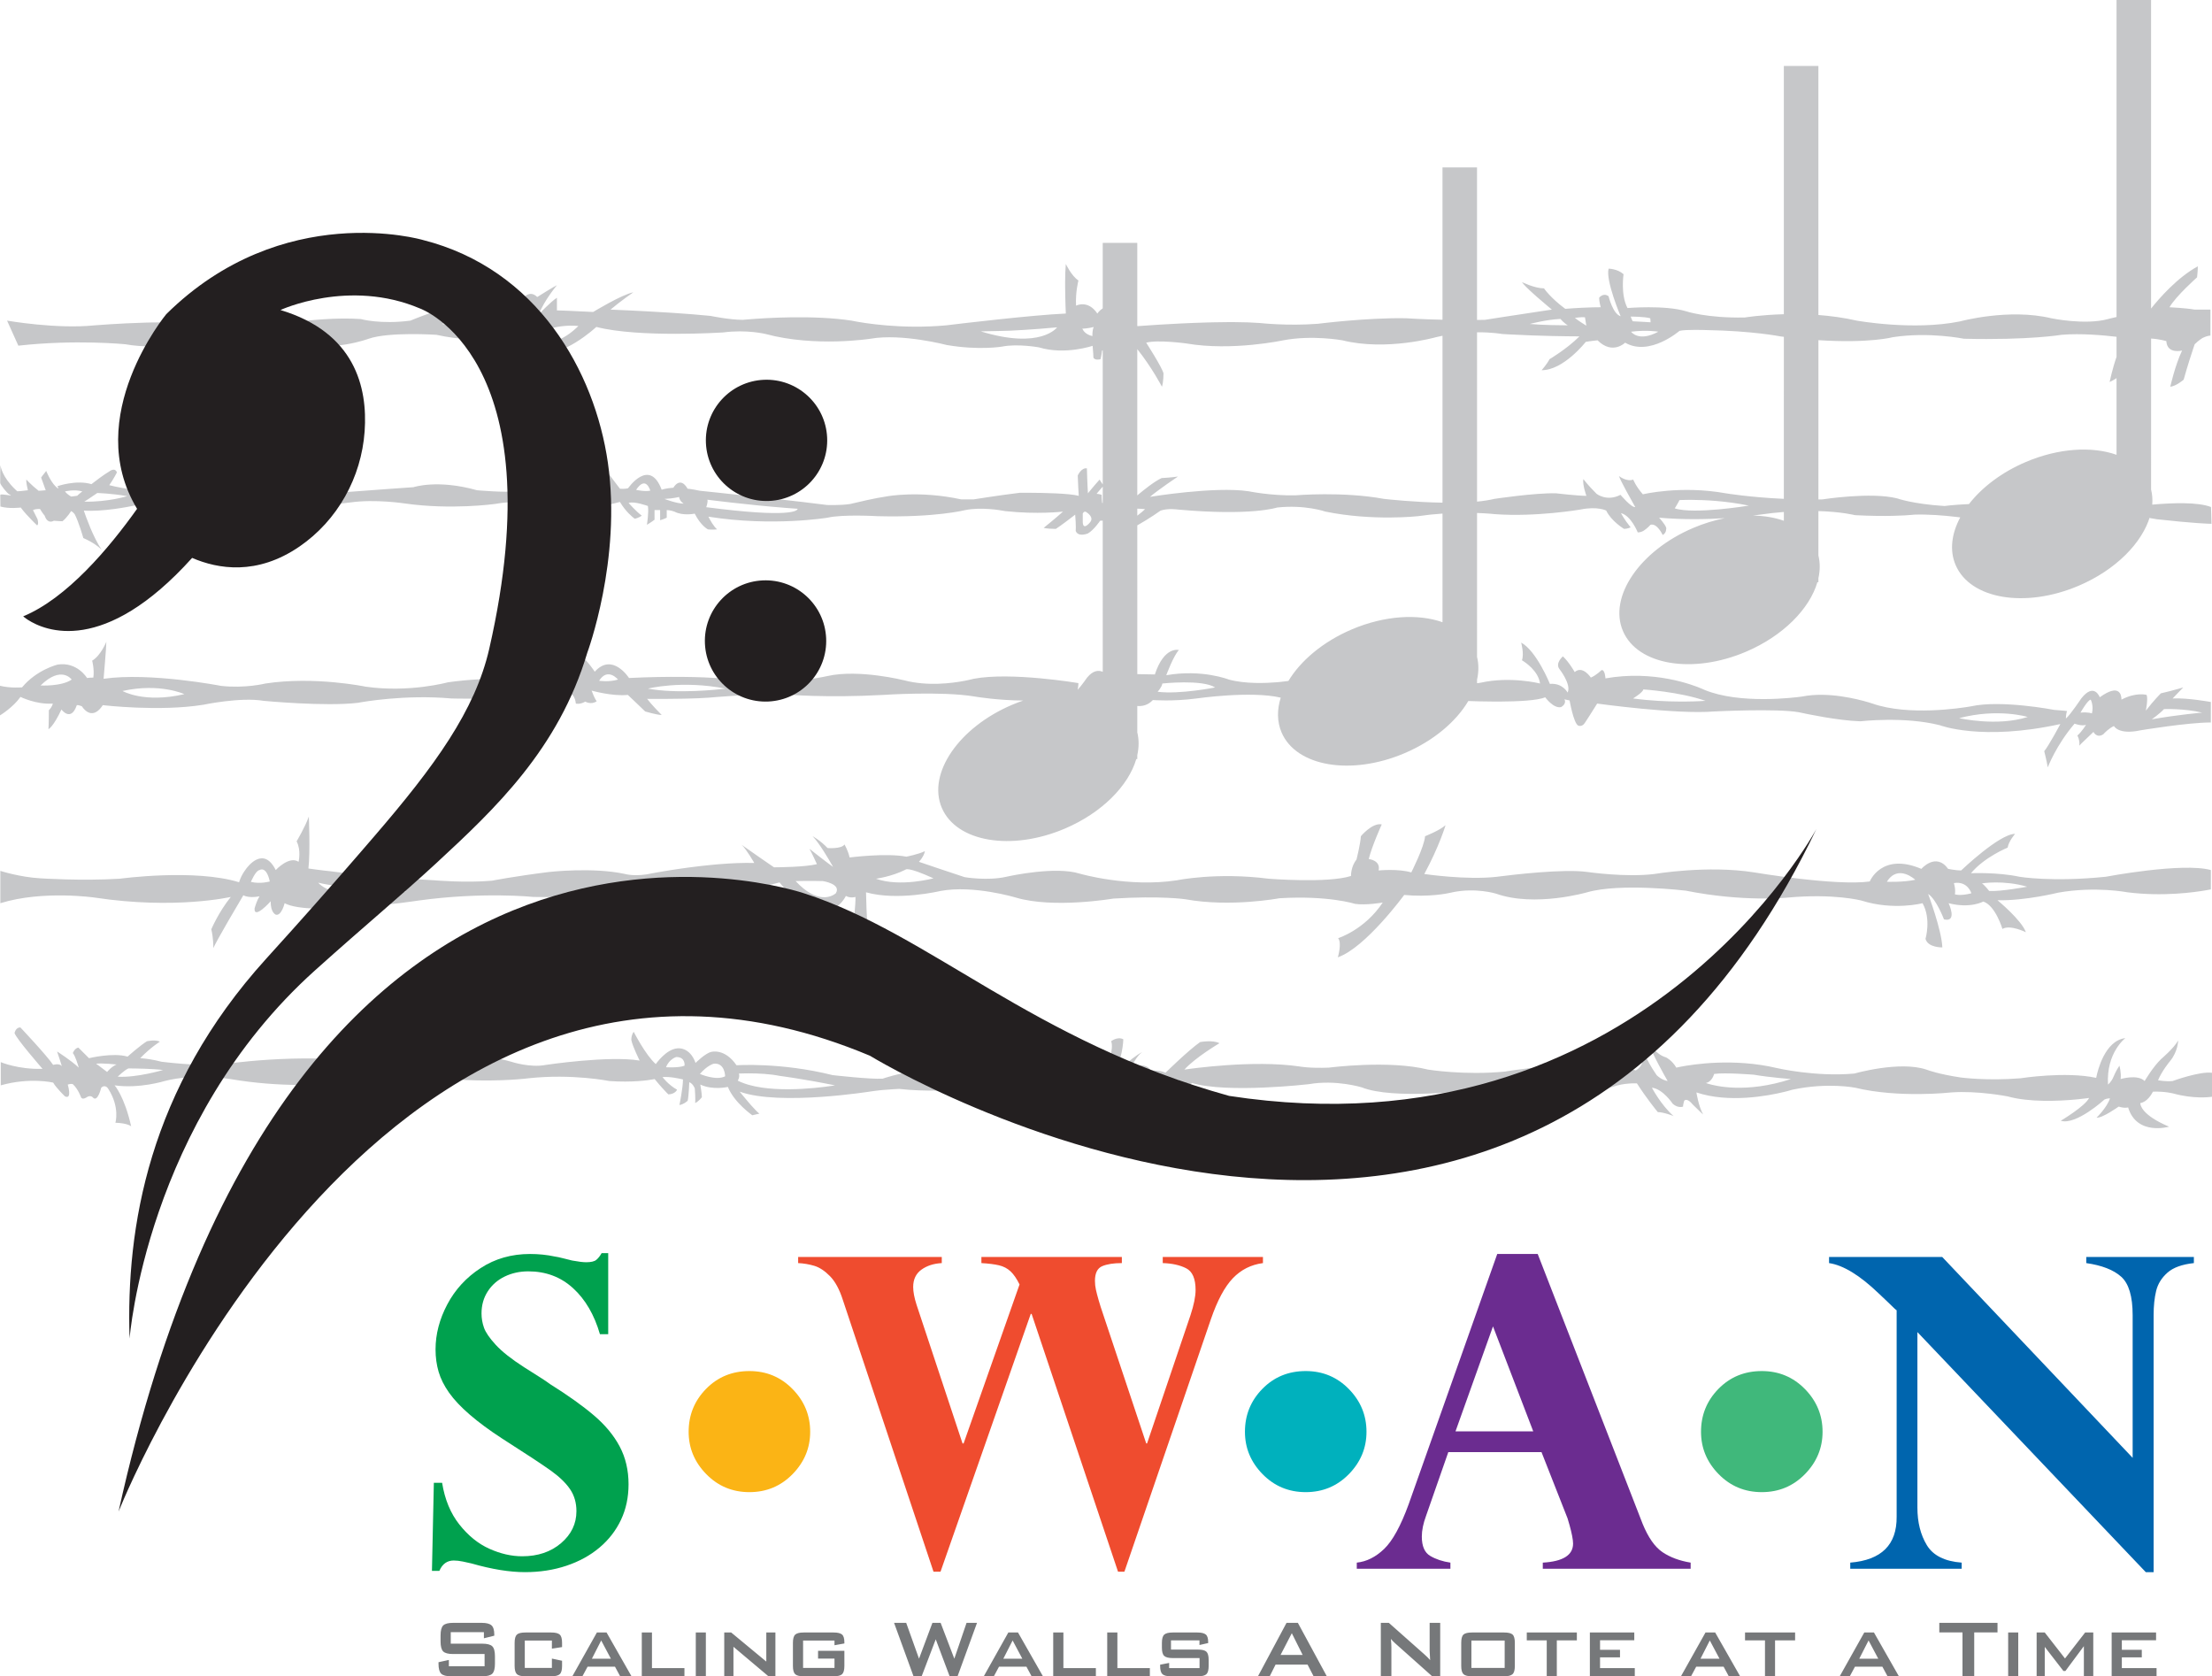 <svg xmlns="http://www.w3.org/2000/svg" width="194" height="147" viewBox="0 0 194 147">
  <g fill="none" fill-rule="evenodd">
    <path fill="#C6C7C9" d="M1.794,90.105 C1.794,90.105 4.108,92.555 4.661,93.384 C4.661,93.384 5.18,93.211 5.421,93.487 C5.421,93.487 5.11,92.486 5.007,92.21 C5.007,92.21 6.216,92.969 6.907,93.625 L6.907,93.625 L6.891,93.569 C6.828,93.354 6.596,92.585 6.388,92.348 C6.388,92.348 6.527,91.934 6.872,91.865 C6.872,91.865 6.917,91.91 6.991,91.983 L7.196,92.188 C7.222,92.215 7.25,92.242 7.278,92.271 L7.454,92.446 C7.574,92.566 7.696,92.688 7.805,92.797 C7.805,92.797 9.912,92.279 11.19,92.659 L11.19,92.659 L11.227,92.626 C11.416,92.458 12.3,91.681 12.883,91.313 C12.883,91.313 13.608,91.14 14.023,91.347 C14.023,91.347 13.194,91.865 12.296,92.797 C12.296,92.797 12.322,92.798 12.37,92.801 L12.495,92.811 C12.802,92.838 13.43,92.913 14.161,93.107 C14.161,93.107 17.408,93.521 19.412,93.349 C19.412,93.349 26.286,92.279 32.4,93.176 C32.4,93.176 34.681,93.556 36.684,93.142 C36.684,93.142 40.657,91.9 44.836,93.107 C44.836,93.107 46.494,93.66 47.877,93.384 C47.877,93.384 53.404,92.555 56.098,93.004 C56.098,93.004 55.476,91.761 55.373,91.209 C55.373,91.209 55.372,91.206 55.372,91.199 L55.371,91.127 C55.374,90.991 55.404,90.71 55.58,90.484 C55.58,90.484 56.616,92.521 57.514,93.314 C57.514,93.314 58.412,92.003 59.414,91.934 C59.414,91.934 60.485,91.761 61.003,93.211 C61.003,93.211 61.867,92.348 62.385,92.245 C62.385,92.245 63.56,91.9 64.596,93.418 C64.596,93.418 68.465,93.142 73.025,94.281 C73.025,94.281 76.341,94.66 77.412,94.592 C77.412,94.592 82.628,92.728 88.017,94.177 C88.017,94.177 94.063,93.004 97.102,93.763 C97.102,93.763 97.724,91.865 97.448,91.313 C97.448,91.313 98.001,90.864 98.519,91.14 C98.519,91.14 98.484,93.039 97.483,94.488 C97.483,94.488 99.141,92.762 100.211,92.245 L100.193,92.253 L100.181,92.262 C100.069,92.332 99.659,92.641 99.189,93.647 L99.106,93.832 C99.106,93.832 99.831,93.867 99.831,94.695 L99.831,94.693 L99.834,94.682 C99.858,94.578 100.012,93.889 100.036,93.507 L100.039,93.418 C100.039,93.418 100.73,93.418 100.937,93.901 C100.937,93.901 101.662,93.798 102.215,94.074 C102.215,94.074 104.219,92.107 105.255,91.382 C105.255,91.382 106.395,91.175 106.948,91.485 C106.948,91.485 104.84,92.728 103.873,93.798 L103.873,93.798 L103.901,93.794 C104.34,93.728 109.914,92.925 113.96,93.521 C113.96,93.521 114.824,93.694 116.551,93.625 C116.551,93.625 121.802,92.935 125.256,93.798 C125.256,93.798 128.434,94.315 131.992,93.97 C131.992,93.97 137.934,92.935 141.112,93.763 C141.112,93.763 141.25,93.867 142.079,93.867 C142.079,93.867 141.596,92.624 141.734,92.245 C141.734,92.245 142.874,93.798 143.461,93.867 C143.461,93.867 143.91,93.66 144.048,93.107 C144.048,93.107 144.117,92.728 144.428,92.831 C144.428,92.831 144.739,93.487 145.291,94.281 L145.291,94.281 L145.322,94.312 C145.424,94.41 145.77,94.712 146.259,94.799 L146.259,94.799 L146.236,94.758 C146.053,94.441 144.858,92.348 144.635,91.52 C144.635,91.52 145.257,92.486 146.121,92.728 C146.121,92.728 146.639,92.969 147.019,93.625 C147.019,93.625 147.088,93.608 147.218,93.581 L147.369,93.55 C148.474,93.333 152.044,92.772 155.828,93.66 C155.828,93.66 159.213,94.453 162.634,94.143 C162.634,94.143 166.606,93.004 168.956,93.798 L168.956,93.798 L168.975,93.805 C169.119,93.86 170.061,94.203 171.961,94.488 C171.961,94.488 174.241,94.799 177.211,94.557 C177.211,94.557 181.149,93.936 183.844,94.522 C183.844,94.522 183.845,94.519 183.846,94.512 L183.861,94.431 C183.969,93.904 184.597,91.254 186.4,91.036 C186.4,91.036 184.708,92.314 184.88,95.109 C184.88,95.109 185.191,94.867 185.364,94.419 C185.364,94.419 185.606,93.832 185.882,93.453 C185.882,93.453 186.055,94.074 185.986,94.626 C185.986,94.626 187.471,94.177 188.093,94.799 C188.093,94.799 188.818,93.556 189.544,92.866 C189.544,92.866 190.684,91.9 191.029,91.244 C191.029,91.244 191.029,92.21 190.304,93.073 C190.304,93.073 189.613,93.901 189.268,94.73 C189.268,94.73 189.958,94.867 190.546,94.799 C190.546,94.799 192.895,93.936 194,94.074 L194,94.074 L194,96.179 L194,96.179 L193.973,96.183 C193.765,96.213 192.397,96.379 190.649,95.903 C190.649,95.903 189.924,95.696 188.818,95.731 L188.818,95.731 L188.797,95.774 C188.703,95.956 188.312,96.641 187.713,96.731 C187.713,96.731 187.713,96.732 187.713,96.734 L187.713,96.755 C187.717,96.908 187.848,97.798 190.235,98.802 C190.235,98.802 187.402,99.63 186.642,97.111 C186.642,97.111 186.366,97.215 185.813,97.042 C185.813,97.042 184.362,98.077 183.879,98.009 C183.879,98.009 184.777,97.145 185.053,96.317 C185.053,96.317 184.777,96.317 184.569,96.421 C184.569,96.421 182.082,98.699 180.735,98.284 C180.735,98.284 182.877,97.007 183.222,96.283 C183.222,96.283 182.896,96.332 182.363,96.388 L182.053,96.418 C180.572,96.556 177.984,96.68 176.071,96.145 C176.071,96.145 173.412,95.627 171.132,95.799 C171.132,95.799 166.537,96.317 162.703,95.385 C162.703,95.385 160.285,94.902 157.21,95.558 C157.21,95.558 157.037,95.612 156.73,95.692 L156.506,95.748 C155.052,96.103 151.613,96.751 148.782,95.799 C148.782,95.799 148.954,96.973 149.369,97.732 C149.369,97.732 149.162,97.56 148.436,96.835 C148.436,96.835 147.987,96.248 147.711,96.524 C147.711,96.524 147.607,96.87 147.607,97.042 C147.607,97.042 147.193,97.215 146.709,96.8 C146.709,96.8 145.845,95.489 144.878,95.385 C144.878,95.385 145.673,96.904 146.778,97.87 C146.778,97.87 145.915,97.525 145.396,97.525 L145.396,97.525 L145.377,97.501 C145.24,97.336 144.417,96.329 143.565,95.006 C143.565,95.006 142.46,94.937 141.424,95.316 C141.424,95.316 139.662,95.903 135.517,95.765 C135.517,95.765 132.339,95.282 128.815,95.627 C128.815,95.627 122.182,96.455 119.419,95.351 C119.419,95.351 117.173,94.66 114.79,95.075 C114.79,95.075 107.639,95.903 104.53,94.971 C104.53,94.971 103.598,96.214 102.561,96.835 C102.561,96.835 101.076,97.836 100.143,96.076 C100.143,96.076 99.694,96.076 99.59,95.869 C99.59,95.869 98.174,98.146 97.069,97.629 C97.069,97.629 96.309,97.249 97,95.42 C97,95.42 96.564,95.906 96.027,96.45 L95.773,96.704 C95.386,97.086 94.974,97.465 94.65,97.698 C94.65,97.698 93.925,97.56 93.51,97.352 C93.51,97.352 94.754,96.352 96.032,95.316 C96.032,95.316 92.267,95.938 88.502,95.04 C88.502,95.04 83.39,96.006 78.864,95.489 C78.864,95.489 78.153,95.521 77.427,95.586 L77.093,95.618 C76.873,95.641 76.662,95.667 76.481,95.696 C76.481,95.696 68.397,97.007 64.874,95.731 C64.874,95.731 65.239,96.19 65.655,96.672 L65.884,96.935 C66.154,97.238 66.42,97.518 66.601,97.663 C66.601,97.663 66.394,97.698 65.979,97.801 C65.979,97.801 64.39,96.697 63.837,95.316 C63.837,95.316 62.525,95.627 61.419,95.109 C61.419,95.109 61.557,95.903 61.557,96.214 C61.557,96.214 61.316,96.559 60.97,96.731 C60.97,96.731 60.976,96.671 60.978,96.54 L60.979,96.386 C60.978,96.179 60.968,95.873 60.936,95.454 C60.936,95.454 60.798,95.04 60.452,94.902 C60.452,94.902 60.417,96.006 60.314,96.524 C60.314,96.524 60.003,96.835 59.588,96.904 C59.588,96.904 59.899,95.42 59.899,94.66 L59.899,94.66 L59.852,94.649 C59.637,94.597 58.738,94.393 58.103,94.453 C58.103,94.453 58.621,95.144 59.381,95.558 C59.381,95.558 59.243,95.938 58.621,95.972 C58.621,95.972 58.598,95.951 58.553,95.906 L58.468,95.821 C58.281,95.631 57.926,95.251 57.412,94.626 C57.412,94.626 57.395,94.63 57.36,94.637 L57.27,94.654 C56.84,94.733 55.454,94.94 53.44,94.799 C53.44,94.799 50.193,94.143 46.358,94.557 C46.358,94.557 46.265,94.569 46.089,94.587 L45.919,94.605 C44.811,94.711 41.736,94.927 38.136,94.488 L38.136,94.488 L38.105,94.485 C37.763,94.448 34.691,94.144 31.987,94.73 C31.987,94.73 31.537,94.814 30.74,94.907 L30.425,94.942 C28.383,95.159 24.554,95.369 20.208,94.626 C20.208,94.626 17.099,94.108 14.439,94.799 C14.439,94.799 12.228,95.489 10.052,95.178 C10.052,95.178 10.915,96.145 11.502,98.768 C11.502,98.768 11.192,98.491 10.121,98.457 C10.121,98.457 10.535,97.111 9.499,95.489 C9.499,95.489 9.257,95.04 8.877,95.385 C8.877,95.385 8.566,96.697 8.152,96.248 C8.152,96.248 7.945,95.972 7.564,96.248 C7.564,96.248 7.254,96.455 7.115,96.248 C7.115,96.248 6.874,95.524 6.39,95.075 C6.39,95.075 6.252,95.006 5.941,95.109 C5.941,95.109 6.356,96.455 5.699,96.145 C5.699,96.145 4.939,95.42 4.663,94.937 C4.663,94.937 2.625,94.453 0.068,95.178 L0.068,95.178 L0.068,93.142 C0.068,93.142 1.587,93.798 3.729,93.729 C3.729,93.729 1.38,91.036 1.276,90.588 C1.276,90.588 1.38,90.07 1.794,90.105 Z M97.69,95.282 C97.206,96.49 97.621,96.8 97.621,96.8 C98.278,96.835 99.037,95.627 99.037,95.627 C98.416,95.661 98.105,95.385 98.105,95.385 C97.897,95.247 97.69,95.282 97.69,95.282 Z M103.356,94.66 C102.872,94.833 101.974,94.799 101.974,94.799 C101.525,95.524 100.834,95.731 100.834,95.731 C101.352,96.766 102.63,95.799 102.63,95.799 C103.183,95.351 103.356,94.66 103.356,94.66 Z M65.718,94.126 L65.44,94.127 C65.052,94.13 64.804,94.143 64.804,94.143 C64.907,94.488 64.7,94.764 64.7,94.764 C67.081,95.968 71.59,95.423 72.88,95.233 L73.113,95.198 C73.191,95.185 73.233,95.178 73.233,95.178 C70.331,94.592 68.396,94.35 68.396,94.35 C67.519,94.171 66.458,94.129 65.718,94.126 Z M150.336,94.177 C150.336,94.177 150.163,94.867 149.61,94.971 C149.61,94.971 149.634,94.98 149.681,94.996 L149.769,95.025 C150.432,95.233 153.134,95.908 157.072,94.626 C157.072,94.626 155.241,94.488 153.825,94.246 C153.825,94.246 151.337,94.039 150.336,94.177 Z M62.593,93.28 C62.593,93.28 62.04,93.418 61.384,94.177 C61.384,94.177 62.8,94.799 63.595,94.385 C63.595,94.385 63.595,93.176 62.593,93.28 Z M11.421,93.695 L11.26,93.694 L11.26,93.694 C10.879,93.867 10.327,94.419 10.327,94.419 C11.985,94.522 14.299,93.832 14.299,93.832 C13.386,93.718 11.907,93.698 11.421,93.695 Z M8.427,93.28 C8.427,93.28 8.91,93.625 9.394,94.005 C9.394,94.005 9.739,93.556 10.223,93.349 C10.223,93.349 8.945,93.211 8.427,93.28 Z M59.311,92.693 C59.311,92.693 58.689,92.866 58.413,93.591 C58.413,93.591 59.553,93.66 60.036,93.453 C60.036,93.453 60.14,92.693 59.311,92.693 Z M27.085,71.605 C27.085,71.605 27.223,74.642 27.05,76.161 C27.05,76.161 28.225,76.334 28.985,76.403 C28.985,76.403 32.715,76.92 38.104,77.196 C38.104,77.196 40.834,77.438 43.148,77.231 C43.148,77.231 45.083,76.851 48.122,76.471 C48.122,76.471 51.991,76.023 54.824,76.644 C54.824,76.644 55.756,76.92 57.242,76.575 C57.242,76.575 59.766,76.091 62.547,75.831 L63.071,75.785 C64.122,75.699 65.19,75.651 66.154,75.678 C66.154,75.678 65.464,74.47 65.049,74.09 C65.049,74.09 65.813,74.627 66.617,75.186 L66.919,75.395 C67.27,75.639 67.611,75.874 67.882,76.057 L67.882,76.057 L67.927,76.057 C68.282,76.056 70.627,76.036 71.647,75.781 C71.647,75.781 71.163,74.711 70.991,74.435 C70.991,74.435 72.614,75.712 73.063,76.023 L73.062,76.021 L73.058,76.013 C73.054,76.006 73.048,75.996 73.041,75.983 L72.978,75.871 C72.706,75.392 71.843,73.906 71.267,73.331 C71.267,73.331 71.923,73.676 72.579,74.366 C72.579,74.366 73.789,74.47 74.065,74.056 C74.065,74.056 74.376,74.573 74.514,75.195 C74.514,75.195 77.727,74.78 79.488,75.125 C79.488,75.125 80.559,74.918 81.112,74.642 L81.112,74.642 L81.103,74.696 C81.077,74.825 80.974,75.168 80.594,75.574 C80.594,75.574 80.606,75.578 80.628,75.586 L80.727,75.62 C81.243,75.796 83.15,76.447 84.601,76.92 C84.601,76.92 86.605,77.265 88.263,76.886 L88.263,76.886 L88.299,76.878 C88.712,76.786 92.594,75.957 94.686,76.61 C94.686,76.61 98.937,77.852 103.22,77.196 C103.22,77.196 106.675,76.471 111.269,77.058 C111.269,77.058 116.451,77.472 118.489,76.817 C118.489,76.817 118.455,76.023 118.973,75.367 C118.973,75.367 119.318,73.986 119.353,73.331 C119.353,73.331 120.355,72.123 121.184,72.295 C121.184,72.295 120.32,74.194 120.044,75.332 C120.044,75.332 121.115,75.436 120.907,76.334 C120.907,76.334 122.635,76.161 123.775,76.506 C123.775,76.506 124.915,74.263 124.983,73.331 C124.983,73.331 126.227,72.848 126.78,72.365 C126.78,72.365 126.227,74.228 124.915,76.644 C124.915,76.644 128.611,77.196 131.305,76.886 C131.305,76.886 131.332,76.882 131.384,76.875 L131.518,76.858 C132.563,76.724 137.174,76.167 139.25,76.471 C139.25,76.471 142.601,76.955 145.088,76.644 C145.088,76.644 149.752,75.85 153.863,76.506 C153.863,76.506 161.013,77.714 163.984,77.3 C163.984,77.3 165.021,74.711 168.51,76.195 C168.51,76.195 169.788,74.711 170.859,76.195 C170.859,76.195 171.55,76.334 171.999,76.334 C171.999,76.334 175.35,73.124 176.731,73.124 C176.731,73.124 176.179,73.745 176.075,74.331 C176.075,74.331 174.037,75.16 172.863,76.575 C172.863,76.575 175.177,76.471 177.111,76.886 C177.111,76.886 179.944,77.369 184.677,76.886 C184.677,76.886 191.413,75.609 193.9,76.299 L193.9,76.299 L193.9,77.99 C193.9,77.99 193.824,78.007 193.681,78.034 L193.516,78.064 C192.521,78.241 189.721,78.644 186.594,78.25 C186.594,78.25 183.785,77.701 180.513,78.279 C180.513,78.279 177.618,79.002 175.185,78.945 C175.185,78.945 177.299,80.681 177.676,81.751 C177.676,81.751 176.286,81.057 175.62,81.462 C175.62,81.462 175.011,79.407 173.94,79.06 C173.94,79.06 172.811,79.697 170.9,79.205 C170.9,79.205 171.711,80.912 170.494,80.623 C170.494,80.623 169.828,78.858 169.104,78.395 C169.104,78.395 170.292,81.548 170.35,83.082 C170.35,83.082 169.075,83.111 168.873,82.33 C168.873,82.33 169.394,80.594 168.613,79.205 C168.613,79.205 166.094,79.871 163.256,78.974 C163.256,78.974 160.882,78.337 156.77,78.713 C156.77,78.713 152.918,79.118 147.851,78.106 C147.851,78.106 142.088,77.412 139.193,78.25 C139.193,78.25 134.618,79.581 131.201,78.366 C131.201,78.366 129.435,77.817 127.379,78.25 C127.379,78.25 127.37,78.253 127.353,78.257 L127.277,78.275 C126.874,78.368 125.311,78.68 123.152,78.482 C123.152,78.482 119.764,83.111 117.332,83.95 C117.332,83.95 117.708,82.706 117.36,82.272 C117.36,82.272 119.677,81.548 121.27,79.147 C121.27,79.147 119.793,79.407 118.837,79.263 C118.837,79.263 116.521,78.511 112.206,78.771 C112.206,78.771 107.92,79.581 103.953,78.858 C103.953,78.858 101.84,78.54 97.641,78.8 C97.641,78.8 92.4,79.697 89.099,78.713 C89.099,78.713 85.364,77.585 82.468,78.135 C82.468,78.135 78.733,79.031 75.953,78.25 C75.953,78.25 76.011,80.941 76.127,81.722 C76.127,81.722 75.924,82.098 75.895,82.735 C75.895,82.735 75.664,81.433 74.824,81.317 C74.824,81.317 75.056,79.263 75.027,78.655 C75.027,78.655 74.621,78.8 74.187,78.569 C74.187,78.569 73.665,79.639 72.826,79.697 C72.826,79.697 70.394,79.957 68.367,77.383 L68.367,77.383 L68.303,77.4 C67.815,77.534 64.605,78.368 61.591,78.048 C61.591,78.048 57.016,77.556 54.208,78.135 L54.208,78.135 L54.196,78.138 C54.192,78.14 54.187,78.141 54.181,78.143 L54.132,78.156 C53.721,78.267 51.605,78.758 46.766,78.655 C46.766,78.655 42.335,78.193 36.689,78.974 C36.689,78.974 27.22,80.42 24.962,79.205 C24.962,79.205 24.701,80.304 24.209,80.218 C24.209,80.218 23.716,80.073 23.745,79.031 C23.745,79.031 22.269,80.68 22.327,79.668 L22.327,79.668 L22.339,79.624 C22.382,79.469 22.541,78.94 22.761,78.597 C22.761,78.597 21.892,78.8 21.342,78.51 C21.342,78.51 20.729,79.539 20.085,80.651 L19.858,81.046 C19.366,81.901 18.895,82.74 18.707,83.14 L18.707,83.14 L18.708,83.105 C18.711,82.949 18.711,82.275 18.533,81.49 C18.533,81.49 19.171,79.986 20.242,78.655 C20.242,78.655 15.377,79.784 8.312,78.713 C8.312,78.713 3.766,78.048 0.03,79.205 L0.03,79.205 L0.03,76.37 C0.03,76.37 1.71,76.92 3.56,77.024 C3.56,77.024 7.153,77.265 10.503,77.058 C10.503,77.058 17.067,76.161 20.97,77.369 C20.97,77.369 21.109,76.817 21.558,76.23 L21.558,76.23 L21.569,76.213 C21.709,76.015 23.102,74.138 24.183,76.299 C24.183,76.299 25.357,75.022 26.186,75.574 C26.186,75.574 26.429,74.573 26.014,73.779 C26.014,73.779 26.774,72.503 27.085,71.605 Z M71.266,77.251 L70.768,77.251 C70.196,77.254 69.779,77.265 69.779,77.265 C71.72,79.359 73.002,78.569 73.256,78.374 L73.291,78.346 C73.299,78.339 73.303,78.335 73.303,78.335 C73.821,77.507 72.163,77.265 72.163,77.265 C71.863,77.256 71.556,77.252 71.266,77.251 Z M27.911,77.403 C27.911,77.403 29.259,79.336 35.649,78.163 C35.649,78.163 29.846,77.921 27.911,77.403 Z M171.363,77.44 C171.363,77.44 171.537,77.99 171.45,78.424 C171.45,78.424 171.884,78.597 172.898,78.337 C172.898,78.337 172.579,77.238 171.363,77.44 Z M173.824,77.469 C174.056,77.614 174.461,78.135 174.461,78.135 C175.475,78.193 177.791,77.759 177.791,77.759 C175.678,77.151 173.824,77.469 173.824,77.469 Z M22.764,76.299 C22.419,76.334 22.004,77.335 22.004,77.335 C22.833,77.542 23.662,77.3 23.662,77.3 C23.351,75.885 22.764,76.299 22.764,76.299 Z M79.417,76.264 C78.174,76.886 76.826,77.058 76.826,77.058 C78.933,77.817 81.87,77.024 81.87,77.024 C79.521,75.954 79.417,76.264 79.417,76.264 Z M165.485,77.325 C165.485,77.325 166.904,77.383 167.976,77.151 C167.976,77.151 166.47,75.733 165.485,77.325 Z M171.585,45.331 C170.496,45.202 169.115,45.088 167.86,45.131 C167.86,45.131 167.831,45.135 167.772,45.141 L167.661,45.152 C167.11,45.202 165.42,45.319 162.686,45.176 C162.686,45.176 161.551,44.88 159.481,44.817 L159.48,48.712 C159.637,49.35 159.632,50.022 159.481,50.704 L159.479,51.055 L159.391,51.054 C158.711,53.387 156.383,55.77 153.122,57.156 C148.442,59.147 143.612,58.33 142.336,55.332 C141.057,52.334 143.817,48.289 148.497,46.299 C149.425,45.904 150.359,45.619 151.271,45.441 C149.683,45.541 147.635,45.584 145.51,45.399 C145.51,45.399 146.046,45.978 146.135,46.29 C146.135,46.29 146.18,46.736 145.823,46.914 C145.823,46.914 145.332,45.844 144.752,46.022 C144.752,46.022 144.485,46.335 144.127,46.557 C144.127,46.557 143.904,46.691 143.637,46.691 C143.637,46.691 143.057,45.221 142.165,44.997 C142.165,44.997 142.433,45.532 143.012,46.246 C143.012,46.246 142.745,46.379 142.433,46.379 C142.433,46.379 141.317,45.711 140.871,44.774 C140.871,44.774 140.113,44.374 138.596,44.685 C138.596,44.685 134.715,45.354 131.102,45.087 C131.102,45.087 130.512,45.018 129.542,44.986 L129.541,57.604 C129.699,58.244 129.694,58.92 129.542,59.604 L129.542,59.916 C129.741,59.888 129.852,59.87 129.852,59.87 C132.477,59.283 135.068,59.939 135.068,59.939 C134.913,58.821 133.75,58.066 133.519,57.926 L133.479,57.903 C133.687,57.351 133.41,56.35 133.41,56.35 C134.757,57.074 135.932,59.974 135.932,59.974 C137.037,59.87 137.487,60.733 137.487,60.733 C137.832,60.008 136.761,58.662 136.761,58.662 C136.381,58.144 137.072,57.558 137.072,57.558 C137.625,58.075 138.108,58.938 138.108,58.938 C138.799,58.317 139.524,59.421 139.524,59.421 C140.008,59.214 140.457,58.765 140.457,58.765 C140.768,58.697 140.803,59.49 140.803,59.49 C145.052,58.738 148.486,60.06 149.293,60.41 L149.392,60.454 C149.446,60.478 149.473,60.491 149.473,60.491 C152.578,61.784 157.409,61.171 158.013,61.087 L158.075,61.078 C160.301,60.633 162.931,61.308 163.87,61.588 L164.039,61.639 C164.159,61.677 164.224,61.699 164.224,61.699 C167.378,62.802 171.972,62.092 172.747,61.961 L172.831,61.946 C172.85,61.943 172.86,61.941 172.86,61.941 C175.52,61.354 180.149,62.251 180.149,62.251 C180.736,62.286 181.289,62.355 181.289,62.355 C181.185,62.596 181.186,63.011 181.186,63.011 C181.566,62.7 182.533,61.251 182.533,61.251 C183.673,59.801 184.156,61.147 184.156,61.147 C185.925,59.868 186.052,61.008 186.057,61.293 L186.057,61.338 C186.057,61.349 186.057,61.354 186.057,61.354 C187.369,60.664 188.267,60.94 188.267,60.94 C188.405,61.285 188.198,62.321 188.198,62.321 C188.889,61.423 189.511,60.802 189.511,60.802 C190.025,60.69 190.698,60.506 191.11,60.39 L191.305,60.335 C191.415,60.303 191.48,60.284 191.48,60.284 C191.401,60.363 191.291,60.476 191.174,60.597 L190.997,60.781 C190.762,61.025 190.547,61.251 190.547,61.251 C191.86,61.182 193.898,61.561 193.898,61.561 L193.898,61.561 L193.898,63.356 C191.86,63.356 187.715,64.046 187.715,64.046 C185.78,64.461 185.4,63.667 185.4,63.667 C184.962,63.871 184.597,64.248 184.496,64.36 L184.467,64.391 C183.88,64.771 183.604,64.184 183.604,64.184 C183.059,64.696 182.751,64.995 182.577,65.167 L182.496,65.249 C182.403,65.343 182.372,65.378 182.363,65.389 L182.36,65.391 L182.371,65.266 C182.389,64.855 182.223,64.554 182.192,64.503 C182.602,64.15 182.948,63.563 182.948,63.563 C182.568,63.701 181.946,63.46 181.946,63.46 C180.322,65.358 179.597,67.291 179.597,67.291 C179.493,66.669 179.286,65.875 179.286,65.875 C179.666,65.427 180.702,63.494 180.702,63.494 C173.793,65.013 170.131,63.598 170.131,63.598 C167.022,62.804 163.153,63.253 163.153,63.253 C161.181,63.19 158.358,62.589 157.846,62.477 L157.764,62.459 C155.83,62.114 150.337,62.39 150.337,62.39 C147.055,62.666 140.077,61.699 140.077,61.699 C139.521,62.593 139.202,63.082 139.061,63.294 L139.011,63.368 C138.984,63.407 138.972,63.425 138.972,63.425 C138.771,63.713 138.521,63.665 138.444,63.641 L138.419,63.632 C138.005,63.425 137.66,61.424 137.66,61.424 C137.417,61.389 137.21,61.32 137.21,61.32 C137.417,61.769 136.899,62.01 136.899,62.01 C136.243,62.148 135.518,61.147 135.518,61.147 C134.845,61.433 133.13,61.514 131.549,61.522 L131.055,61.522 C130.107,61.519 129.256,61.493 128.776,61.475 C127.71,63.276 125.732,64.968 123.183,66.051 C118.504,68.043 113.674,67.226 112.397,64.227 C111.995,63.283 111.993,62.234 112.325,61.179 C109.7,60.562 104.946,61.251 104.946,61.251 C102.838,61.527 101.111,61.389 101.111,61.389 C100.682,61.846 100.183,61.948 99.744,61.911 L99.744,64.222 C99.901,64.859 99.895,65.532 99.745,66.214 L99.743,66.565 L99.655,66.564 C98.974,68.897 96.646,71.28 93.385,72.666 C88.706,74.658 83.876,73.84 82.599,70.841 C81.321,67.844 84.08,63.799 88.76,61.809 C89.086,61.67 89.412,61.545 89.738,61.434 C87.531,61.415 85.731,61.123 85.49,61.083 L85.463,61.078 C82.561,60.595 77.449,60.94 77.449,60.94 C72.439,61.216 68.951,60.906 68.951,60.906 C66.739,60.768 62.145,61.182 62.145,61.182 C61.611,61.221 60.951,61.246 60.278,61.262 L59.829,61.271 C58.932,61.288 58.057,61.29 57.471,61.289 L57.204,61.288 C57.044,61.287 56.92,61.287 56.844,61.286 L56.756,61.285 C57.122,61.773 57.838,62.502 58.001,62.667 L58.035,62.7 C57.62,62.7 56.584,62.39 56.584,62.39 C56.238,62.045 55.064,60.94 55.064,60.94 C53.682,61.078 51.886,60.56 51.886,60.56 C52.162,61.32 52.335,61.492 52.335,61.492 C51.851,61.838 51.333,61.527 51.333,61.527 C50.85,61.803 50.504,61.699 50.504,61.699 C50.435,61.044 50.124,60.871 50.124,60.871 C49.468,60.94 49.088,60.664 49.088,60.664 C49.019,62.217 48.811,63.011 48.811,63.011 C48.362,62.873 48.086,62.631 48.086,62.631 C48.259,62.045 48.017,60.975 48.017,60.975 C47.188,61.088 46.184,61.159 45.162,61.204 L44.651,61.224 C43.713,61.258 42.782,61.27 41.979,61.272 L41.354,61.272 C40.301,61.269 39.588,61.251 39.588,61.251 C35.499,60.888 31.757,61.564 31.425,61.626 L31.401,61.631 C28.534,61.976 23.111,61.458 23.111,61.458 C21.107,61.113 17.825,61.803 17.825,61.803 C13.991,62.424 9.017,61.838 9.017,61.838 C8.149,63.154 7.41,62.266 7.229,62.006 L7.197,61.959 C7.19,61.948 7.186,61.941 7.186,61.941 C6.875,61.803 6.737,61.838 6.737,61.838 C6.218,63.356 5.389,62.217 5.389,62.217 C4.664,63.77 4.249,63.943 4.249,63.943 C4.28,63.524 4.284,62.587 4.284,62.344 L4.284,62.286 C4.595,61.976 4.63,61.699 4.63,61.699 C3.179,61.803 1.797,61.113 1.797,61.113 C1.14,62.045 0,62.735 0,62.735 L0,62.735 L0,60.138 C0.922,60.368 1.935,60.276 1.935,60.276 C3.212,58.731 5.043,58.282 5.043,58.282 C6.769,58.004 7.634,59.456 7.634,59.456 C7.789,59.43 8.023,59.423 8.129,59.422 L8.187,59.421 C8.29,58.696 8.083,57.937 8.083,57.937 C8.843,57.489 9.327,56.28 9.327,56.28 C9.327,56.764 9.085,59.525 9.085,59.525 C13.161,58.938 19.379,60.146 19.379,60.146 C21.486,60.388 23.283,59.939 23.283,59.939 C27.6,59.283 32.057,60.215 32.057,60.215 C35.891,60.767 39.277,59.835 39.277,59.835 C41.088,59.575 43.03,59.498 44.627,59.493 L45.096,59.494 C46.849,59.504 48.085,59.594 48.085,59.594 C48.085,57.903 46.945,56.557 46.945,56.557 C47.775,55.866 47.843,55.349 47.843,55.349 C48.465,56.626 48.742,58.904 48.742,58.904 C49.571,56.591 50.849,57.419 50.849,57.419 C51.54,57.937 52.162,58.904 52.162,58.904 C53.716,57.178 55.167,59.456 55.167,59.456 C62.214,59.111 66.118,59.766 66.118,59.766 C69.641,59.974 72.577,59.283 72.577,59.283 C75.341,58.662 79.314,59.663 79.314,59.663 C81.329,60.19 83.477,59.919 84.602,59.703 L84.852,59.653 C85.195,59.581 85.393,59.525 85.393,59.525 C88.675,58.904 94.582,59.904 94.582,59.904 C94.582,60.146 94.513,60.491 94.513,60.491 C94.893,60.077 95.342,59.421 95.342,59.421 C95.872,58.776 96.355,58.757 96.714,58.913 L96.713,45.654 C96.627,45.661 96.547,45.666 96.483,45.666 C96.483,45.666 95.948,46.468 95.413,46.78 C95.413,46.78 94.565,47.137 94.342,46.557 C94.342,46.557 94.387,46.156 94.297,45.131 C94.297,45.131 94.031,45.338 93.697,45.59 L93.438,45.785 C93.128,46.016 92.805,46.251 92.603,46.379 L92.603,46.379 L92.545,46.379 C92.362,46.377 91.792,46.364 91.532,46.29 C91.532,46.29 92.647,45.399 93.227,44.864 C93.227,44.864 90.997,45.131 88.141,44.819 C88.141,44.819 88.139,44.819 88.133,44.818 L88.068,44.805 C87.703,44.736 86.042,44.454 84.661,44.73 C84.661,44.73 82.074,45.399 76.944,45.265 C76.944,45.265 73.91,45.087 72.572,45.399 C72.572,45.399 67.754,46.201 62.133,45.31 C62.133,45.31 62.135,45.313 62.139,45.321 L62.179,45.403 C62.288,45.616 62.576,46.144 62.892,46.424 C62.892,46.424 62.401,46.468 62.089,46.424 C62.089,46.424 61.464,46.112 60.929,45.042 C60.929,45.042 59.903,45.265 59.144,44.864 C59.144,44.864 58.787,44.73 58.475,44.73 L58.475,44.73 L58.475,45.399 C58.475,45.399 58.208,45.532 57.895,45.621 L57.895,45.621 L57.895,44.73 L57.405,44.73 L57.405,45.577 C57.405,45.577 57.048,45.844 56.736,46.022 C56.736,46.022 56.914,44.953 56.825,44.374 C56.825,44.374 55.62,43.928 55.13,44.106 C55.13,44.106 55.799,44.864 56.289,45.221 C56.289,45.221 55.977,45.443 55.665,45.488 L55.665,45.488 L55.637,45.467 C55.499,45.366 54.883,44.882 54.371,44.017 C54.371,44.017 53.256,44.329 52.809,44.329 C52.809,44.329 49.553,44.507 47.055,44.017 C47.055,44.017 45.092,43.883 43.397,44.195 C43.397,44.195 39.561,44.73 35.501,44.15 C35.501,44.15 32.913,43.749 30.727,44.061 C30.727,44.061 29.701,44.15 28.318,44.463 C28.318,44.463 23.634,44.997 18.995,44.284 C18.995,44.284 14.355,43.838 11.813,44.329 L11.813,44.329 L11.732,44.346 C11.277,44.441 8.991,44.894 7.351,44.774 C7.351,44.774 7.352,44.778 7.354,44.784 L7.379,44.857 C7.518,45.266 8.163,47.102 8.913,48.206 C8.913,48.206 8.911,48.204 8.908,48.201 L8.866,48.16 C8.72,48.019 8.225,47.585 7.307,47.181 C7.307,47.181 6.905,45.755 6.548,45.087 C6.548,45.087 6.37,44.864 6.236,44.819 C6.236,44.819 5.879,45.399 5.478,45.711 L5.478,45.711 L5.45,45.71 C5.376,45.709 5.148,45.702 4.719,45.666 C4.719,45.666 4.184,46.022 3.917,45.221 C3.917,45.221 3.693,44.953 3.515,44.641 C3.515,44.641 3.203,44.596 2.891,44.73 L2.891,44.73 L3.292,45.532 C3.292,45.532 3.426,46.022 3.247,46.067 C3.247,46.067 3.162,45.986 3.031,45.856 L2.854,45.678 C2.53,45.349 2.082,44.874 1.82,44.507 C1.82,44.507 0.794,44.641 0.035,44.418 C0.035,44.418 0.029,43.984 0.024,43.407 C0.022,43.233 1.416,43.614 0.794,43.338 C0.638,43.269 0.018,42.509 0.018,42.337 C0.018,41.694 0.021,41.074 0.038,40.763 L0.038,40.771 C0.053,40.916 0.181,41.808 1.352,42.933 L1.511,43.081 L1.511,43.081 L1.542,43.08 C1.634,43.078 1.936,43.065 2.447,42.992 L2.447,42.992 L2.432,42.932 C2.39,42.762 2.277,42.274 2.313,42.055 C2.313,42.055 2.363,42.11 2.452,42.201 L2.577,42.326 C2.768,42.513 3.051,42.775 3.384,43.036 C3.384,43.036 3.607,43.036 4.009,42.992 C4.009,42.992 3.696,42.145 3.607,41.877 C3.607,41.877 3.83,41.566 4.053,41.298 C4.053,41.298 4.41,42.189 4.856,42.635 C5.302,43.081 5.035,42.635 5.035,42.635 C5.035,42.635 6.685,42.055 8.023,42.457 C8.023,42.457 8.036,42.447 8.059,42.429 L8.157,42.352 C8.431,42.138 9.073,41.649 9.585,41.343 C9.585,41.343 10.076,40.941 10.254,41.431 C10.254,41.431 9.986,41.966 9.585,42.546 C9.585,42.546 12.485,43.348 16.678,43.17 C16.678,43.17 16.68,43.17 16.684,43.17 L16.738,43.169 C17.281,43.163 21.42,43.12 25.874,43.114 L26.528,43.113 C27.948,43.112 29.383,43.116 30.73,43.125 C30.73,43.125 32.248,43.01 33.858,42.893 L34.32,42.86 C35.012,42.81 35.697,42.762 36.262,42.724 C36.262,42.724 38.358,42.011 41.838,42.992 C41.838,42.992 44.336,43.214 45.318,43.081 C45.318,43.081 48.842,42.145 53.124,42.724 C53.124,42.724 53.169,42.323 53.124,42.189 C53.124,42.189 52.946,41.833 52.723,41.61 C52.723,41.61 52.634,40.986 52.812,40.763 C52.812,40.763 53.749,42.055 54.373,42.858 C54.373,42.858 54.775,42.902 55.087,42.813 C55.087,42.813 56.961,40.094 58.031,42.947 C58.031,42.947 58.388,42.813 59.057,42.769 C59.057,42.769 59.637,41.699 60.306,42.858 C60.306,42.858 60.53,42.858 61.377,43.036 C61.377,43.036 64.207,43.329 67.195,43.659 L67.757,43.721 C69.537,43.919 71.314,44.124 72.53,44.284 C72.53,44.284 73.734,44.329 74.582,44.195 C74.582,44.195 74.595,44.192 74.621,44.185 L74.733,44.158 C75.216,44.04 76.753,43.675 77.794,43.527 C77.794,43.527 80.604,42.992 84.307,43.794 L84.307,43.794 L85.378,43.794 C85.378,43.794 87.608,43.437 89.437,43.214 C89.437,43.214 89.504,43.214 89.623,43.213 L90.284,43.213 C91.527,43.219 93.788,43.261 94.611,43.482 C94.611,43.482 94.522,42.055 94.522,41.699 C94.522,41.699 94.834,40.986 95.325,41.075 C95.325,41.075 95.37,42.635 95.415,43.259 C95.415,43.259 95.994,42.546 96.44,42.055 C96.44,42.055 96.567,42.277 96.714,42.48 L96.713,30.717 L96.655,30.74 C96.655,30.74 96.586,31.293 96.517,31.5 C96.517,31.5 96.033,31.638 95.895,31.362 L95.895,31.333 C95.893,31.237 95.883,30.901 95.826,30.326 C95.826,30.326 93.408,31.155 91.128,30.464 C91.128,30.464 89.262,30.119 87.881,30.395 C87.881,30.395 85.877,30.74 83.044,30.257 C83.044,30.257 79.106,29.222 76.343,29.705 C76.343,29.705 71.507,30.464 67.154,29.291 C67.154,29.291 65.496,28.877 63.423,29.153 C63.423,29.153 56.03,29.636 52.3,28.67 C52.3,28.67 49.191,31.569 47.187,30.809 C47.187,30.809 46.012,30.257 45.46,29.567 C45.46,29.567 45.54,30.427 45.635,31.34 L45.677,31.732 C45.747,32.383 45.821,33.002 45.874,33.294 C45.874,33.294 45.253,33.433 44.838,34.675 L44.839,34.628 C44.84,34.536 44.843,34.315 44.843,34.01 L44.843,33.679 C44.841,32.376 44.799,30.167 44.562,29.36 C44.562,29.36 42.351,30.257 38.274,29.36 C38.274,29.36 34.129,29.084 32.333,29.705 C32.333,29.705 29.224,30.878 26.046,30.119 C26.046,30.119 23.075,29.774 18.653,29.981 C18.653,29.981 14.024,30.74 10.984,30.188 C10.984,30.188 6.633,29.752 1.609,30.313 L0.621,28.117 C0.621,28.117 4.973,28.877 8.289,28.531 C8.289,28.531 10.429,28.357 12.707,28.293 L13.215,28.28 C14.57,28.253 15.923,28.271 16.857,28.393 C16.857,28.393 18.377,29.015 21.969,28.877 C21.969,28.877 27.518,27.689 31.642,27.979 C31.642,27.979 33.369,28.463 35.994,28.117 C35.994,28.117 38.965,26.875 40.209,26.806 C40.209,26.806 39.103,25.839 38.689,25.287 L38.896,25.08 C38.896,25.08 39.727,25.57 40.578,26.077 L40.878,26.256 C41.077,26.374 41.272,26.491 41.453,26.599 C41.453,26.599 44.147,25.978 45.598,26.53 C45.598,26.53 46.288,25.218 47.118,26.046 C47.118,26.046 47.485,25.814 47.893,25.565 L48.167,25.399 C48.44,25.234 48.699,25.084 48.845,25.011 C48.845,25.011 47.739,26.323 47.256,27.565 C47.256,27.565 48.361,26.392 48.845,26.115 L48.845,27.22 L48.893,27.221 C49.068,27.224 49.778,27.243 52.023,27.358 C52.023,27.358 54.51,25.839 55.547,25.632 C55.547,25.632 54.441,26.392 53.543,27.151 C53.543,27.151 55.938,27.243 58.538,27.407 L59.06,27.44 C60.194,27.515 61.339,27.603 62.317,27.703 C62.317,27.703 63.975,28.048 65.15,28.048 C65.15,28.048 65.235,28.04 65.392,28.026 L65.68,28.002 C67.148,27.882 71.372,27.612 74.684,28.117 C74.684,28.117 74.715,28.124 74.774,28.136 L74.885,28.158 C75.717,28.32 79.037,28.889 82.975,28.531 C82.975,28.531 82.986,28.53 83.008,28.527 L83.105,28.516 C84.098,28.395 90.548,27.623 93.476,27.496 C93.476,27.496 93.423,26.352 93.416,25.155 L93.415,24.755 C93.417,24.157 93.434,23.576 93.476,23.147 C93.476,23.147 93.96,24.183 94.582,24.597 C94.582,24.597 94.306,25.632 94.375,26.806 C94.375,26.806 95.411,26.253 96.24,27.496 C96.24,27.496 96.407,27.238 96.713,27.037 L96.713,21.296 L99.743,21.296 L99.743,28.569 C99.75,28.579 99.757,28.59 99.764,28.6 C99.764,28.6 102.714,28.369 105.789,28.281 L106.349,28.266 C106.815,28.256 107.281,28.249 107.735,28.247 L108.275,28.248 C109.075,28.253 109.827,28.276 110.473,28.324 C110.473,28.324 112.89,28.6 115.585,28.393 C115.585,28.393 119.938,27.841 123.323,27.91 C123.323,27.91 124.582,27.996 126.511,28.039 L126.511,14.682 L129.54,14.682 L129.54,28.058 C129.768,28.056 129.998,28.053 130.232,28.048 C130.232,28.048 132.915,27.622 135.588,27.227 L136.105,27.151 L136.105,27.151 C136.105,27.151 135.469,26.628 134.821,26.059 L134.523,25.794 C134.032,25.353 133.59,24.928 133.479,24.735 C133.479,24.735 134.585,25.287 135.414,25.287 C135.414,25.287 135.967,26.115 137.279,27.082 C137.279,27.082 138.411,26.988 139.622,26.955 L140.006,26.947 C140.134,26.945 140.262,26.944 140.388,26.944 C140.388,26.944 140.25,26.46 140.25,26.115 C140.25,26.115 140.596,25.632 141.079,25.978 C141.079,25.978 141.444,27.525 142.135,27.732 C142.135,27.732 140.803,24.597 141.079,23.561 C141.079,23.561 141.839,23.561 142.392,24.045 C142.392,24.045 142.115,25.839 142.737,27.013 C142.737,27.013 145.985,26.737 147.85,27.289 C147.85,27.289 149.646,27.91 153.031,27.841 C153.031,27.841 154.423,27.61 156.45,27.555 L156.45,5.786 L159.479,5.786 L159.48,27.623 C160.564,27.705 161.707,27.858 162.842,28.117 C162.842,28.117 167.816,29.015 171.893,28.186 C171.893,28.186 176.176,27.013 179.907,27.91 C179.907,27.91 182.878,28.531 184.881,27.979 C184.881,27.979 185.178,27.894 185.627,27.8 L185.627,0 L188.656,0 L188.656,27.057 C189.367,26.166 190.968,24.325 192.757,23.354 C192.757,23.354 192.757,23.768 192.688,24.321 C192.688,24.321 190.823,25.978 190.271,26.944 C190.271,26.944 191.722,27.013 192.482,27.151 L193.863,27.151 L193.863,29.429 C193.863,29.429 193.587,29.429 193.173,29.636 C193.173,29.636 192.827,29.843 192.482,30.188 C192.482,30.188 192.461,30.248 192.423,30.358 L192.37,30.515 C192.199,31.023 191.857,32.072 191.514,33.294 C191.514,33.294 190.893,33.846 190.34,33.915 C190.34,33.915 190.754,32.052 191.376,30.74 C191.376,30.74 190.064,31.085 189.994,29.912 C189.994,29.912 189.399,29.733 188.658,29.689 L188.657,42.926 C188.763,43.355 188.795,43.8 188.759,44.253 C190.516,44.095 192.766,44.014 193.913,44.463 L193.913,44.463 L193.958,45.933 L193.958,45.933 L193.929,45.933 C193.726,45.93 192.435,45.898 189.14,45.532 C189.14,45.532 189.137,45.531 189.132,45.53 L189.011,45.507 C188.905,45.487 188.736,45.457 188.52,45.425 L188.568,45.268 C187.888,47.6 185.56,49.984 182.299,51.369 C177.62,53.361 172.789,52.544 171.513,49.545 C170.967,48.265 171.158,46.793 171.92,45.373 L171.922,45.372 Z M171.826,62.977 C171.826,62.977 175.142,63.736 177.837,62.873 C177.837,62.873 175.246,62.079 171.826,62.977 Z M189.79,62.183 C189.409,62.597 188.718,63.08 188.718,63.08 C191.068,62.666 193.14,62.493 193.14,62.493 C191.551,62.114 189.79,62.183 189.79,62.183 Z M183.364,61.354 C183.088,61.389 182.466,62.493 182.466,62.493 C183.157,62.424 183.468,62.563 183.468,62.563 C183.64,61.872 183.364,61.354 183.364,61.354 Z M144.121,60.457 C144.121,60.699 143.223,61.251 143.223,61.251 C144.755,61.456 146.214,61.517 147.348,61.522 L147.757,61.522 C148.87,61.515 149.579,61.458 149.579,61.458 C147.299,60.664 144.121,60.457 144.121,60.457 Z M10.744,60.595 C10.744,60.595 12.644,61.699 16.167,60.871 C16.167,60.871 14.026,59.87 10.744,60.595 Z M101.942,59.939 C101.907,60.25 101.527,60.664 101.527,60.664 C103.496,60.906 106.571,60.285 106.571,60.285 C105.431,59.56 101.942,59.939 101.942,59.939 Z M56.827,60.388 C59.404,60.865 63.007,60.463 63.559,60.397 L63.632,60.388 L63.632,60.388 C59.763,59.629 56.827,60.388 56.827,60.388 Z M3.559,60.112 C3.559,60.112 5.389,60.215 6.288,59.594 C6.288,59.594 5.389,58.317 3.559,60.112 Z M116.246,44.864 C116.246,44.864 114.461,44.24 112.008,44.507 C112.008,44.507 109.778,45.265 103.309,44.685 C103.309,44.685 102.461,44.552 101.792,44.774 C101.792,44.774 100.807,45.477 99.744,46.072 L99.745,59.117 C100.495,59.127 101.284,59.145 101.284,59.145 C102.113,56.626 103.391,57.005 103.391,57.005 C102.907,57.523 102.285,59.214 102.285,59.214 C105.429,58.662 107.778,59.594 107.778,59.594 C109.225,59.986 111.036,59.908 111.966,59.83 L112.197,59.809 C112.439,59.786 112.58,59.766 112.58,59.766 C112.718,59.748 112.857,59.731 112.997,59.716 C114.072,57.936 116.036,56.267 118.558,55.194 C121.441,53.968 124.381,53.807 126.512,54.565 L126.513,45.038 C125.835,45.083 125.112,45.156 124.365,45.265 C124.365,45.265 120.395,45.711 116.246,44.864 Z M49.192,59.698 C49.192,59.698 49.745,60.008 50.263,59.801 C50.263,59.801 50.159,58.559 50.747,58.317 L50.743,58.315 L50.718,58.301 C50.551,58.213 49.69,57.865 49.192,59.698 Z M52.543,59.698 C52.543,59.698 53.407,59.836 54.201,59.594 C54.201,59.594 53.303,58.49 52.543,59.698 Z M94.962,45.029 L94.962,45.65 C94.928,46.651 95.584,45.823 95.584,45.823 C95.998,45.374 95.343,44.96 95.343,44.96 C95.101,44.719 94.962,45.029 94.962,45.029 Z M156.451,44.896 C155.794,44.947 155.091,45.024 154.344,45.131 C154.344,45.131 154.13,45.165 153.747,45.212 C154.732,45.229 155.649,45.384 156.451,45.669 Z M99.743,44.608 L99.744,45.221 C100.077,44.968 100.257,44.809 100.346,44.724 L100.396,44.676 C100.413,44.658 100.421,44.649 100.421,44.649 C100.211,44.623 99.966,44.612 99.743,44.608 Z M62.041,43.821 C62.11,44.028 61.938,44.477 61.938,44.477 C69.4,45.448 69.919,44.77 69.951,44.637 L69.952,44.625 L69.952,44.625 L69.952,44.615 C69.779,44.604 69.605,44.591 69.43,44.578 L68.902,44.538 C65.548,44.273 62.041,43.821 62.041,43.821 Z M148.372,43.835 L148.082,43.835 C147.587,43.838 147.297,43.855 147.297,43.855 C147.124,44.201 146.882,44.58 146.882,44.58 C148.575,45.133 153.377,44.339 153.377,44.339 C151.401,43.927 149.507,43.842 148.372,43.835 Z M147.297,29.015 C147.297,29.015 144.672,31.293 142.53,30.05 C142.53,30.05 141.425,31.154 140.112,29.843 C140.112,29.843 139.421,29.912 139.076,29.981 C139.076,29.981 137.141,32.466 135.207,32.466 C135.207,32.466 135.69,31.914 135.898,31.5 C135.898,31.5 137.418,30.602 138.523,29.498 L138.346,29.497 C137.655,29.494 135.038,29.473 132.301,29.322 L131.752,29.29 L131.752,29.29 C131.752,29.29 130.884,29.131 129.541,29.139 L129.542,43.988 C130.098,43.935 130.613,43.857 131.058,43.749 C131.058,43.749 134.582,43.215 136.456,43.259 C136.456,43.259 138.374,43.482 139.133,43.482 C139.133,43.482 138.775,42.502 138.865,42.011 C138.865,42.011 139.222,42.502 140.025,43.304 C140.025,43.304 140.917,44.017 142.122,43.393 C142.122,43.393 143.103,44.552 143.415,44.463 C143.415,44.463 143.413,44.459 143.408,44.451 L143.357,44.36 C143.108,43.921 142.143,42.209 141.987,41.744 C141.987,41.744 142.657,42.279 143.237,42.055 C143.237,42.055 143.46,42.635 144.084,43.348 C144.084,43.348 147.385,42.546 151.356,43.259 C151.356,43.259 153.419,43.607 156.45,43.746 L156.451,29.537 C156.349,29.525 156.245,29.511 156.141,29.498 C156.141,29.498 153.723,29.015 149.647,28.945 C149.647,28.945 147.85,28.876 147.297,29.015 Z M180.806,29.36 C180.806,29.36 177.973,29.843 172.239,29.705 C172.239,29.705 169.199,29.083 166.021,29.567 C166.021,29.567 163.98,30.123 159.482,29.83 L159.481,43.799 C159.597,43.798 159.714,43.796 159.832,43.794 C159.832,43.794 164.07,43.125 166.389,43.705 C166.389,43.705 167.727,44.195 170.537,44.374 C170.537,44.374 171.281,44.266 172.685,44.204 C173.82,42.743 175.549,41.416 177.673,40.512 C180.557,39.286 183.497,39.125 185.628,39.883 L185.627,33.161 C185.417,33.296 185.196,33.426 185.02,33.501 C185.02,33.501 185.247,32.397 185.627,31.295 L185.627,29.534 C184.535,29.405 182.487,29.216 180.806,29.36 Z M59.554,43.58 C59.554,43.58 59.071,43.718 58.276,43.752 C58.276,43.752 59.347,44.166 59.968,44.166 C59.968,44.166 59.623,43.994 59.554,43.58 Z M96.715,42.678 C96.616,42.784 96.431,42.988 96.173,43.304 C96.173,43.304 96.352,43.304 96.619,43.393 L96.619,43.393 L96.62,43.452 C96.621,43.582 96.629,43.898 96.663,44.106 L96.663,44.106 L96.713,44.106 Z M125.949,29.567 C125.949,29.567 121.597,30.809 117.728,29.843 C117.728,29.843 115.102,29.36 112.545,29.843 C112.545,29.843 108.055,30.809 104.047,30.119 C104.047,30.119 101.56,29.774 100.524,30.05 C100.524,30.05 101.906,32.19 102.044,32.742 C102.044,32.742 102.044,33.501 101.906,33.915 C101.906,33.915 101.042,32.243 99.743,30.615 L99.743,43.442 C100.268,42.999 101.253,42.205 101.883,41.922 C101.883,41.922 102.775,41.877 103.31,41.788 C103.31,41.788 101.526,42.992 100.857,43.571 C100.857,43.571 106.523,42.635 109.511,43.081 C109.511,43.081 111.43,43.482 113.615,43.437 C113.615,43.437 117.764,43.081 121.377,43.749 L121.377,43.749 L121.41,43.753 C121.708,43.786 124.044,44.04 126.512,44.081 L126.512,29.444 C126.326,29.481 126.139,29.521 125.949,29.567 Z M8.532,43.234 C8.255,43.441 7.392,43.994 7.392,43.994 C9.499,44.028 11.157,43.51 11.157,43.51 C9.81,43.269 8.532,43.234 8.532,43.234 Z M5.699,43.096 C5.941,43.407 6.252,43.545 6.252,43.545 C6.563,43.51 6.77,43.476 6.77,43.476 C6.943,43.303 7.219,43.096 7.219,43.096 C6.528,42.889 5.699,43.096 5.699,43.096 Z M55.789,42.958 C55.789,42.958 56.549,43.131 57.032,43.027 C57.032,43.027 56.652,41.647 55.789,42.958 Z M46.888,29.324 C48.334,31.123 50.724,28.587 50.724,28.587 C48.599,28.381 46.888,29.324 46.888,29.324 Z M92.712,28.705 C90.558,28.912 88.551,29 88.551,29 C88.351,29.006 88.129,29.012 87.902,29.018 L87.561,29.026 C86.879,29.042 86.23,29.055 86.058,29.058 L86.014,29.059 L86.014,29.059 C91.295,30.68 92.712,28.705 92.712,28.705 Z M143.05,29.088 C143.05,29.088 143.699,30.032 145.44,29.088 C145.44,29.088 144.466,28.912 143.05,29.088 Z M95.928,28.676 C95.928,28.676 95.338,28.823 94.925,28.823 L94.937,28.851 C94.986,28.959 95.203,29.346 95.81,29.472 C95.81,29.472 95.781,28.941 95.928,28.676 Z M138.122,27.88 C138.447,28.145 139.125,28.558 139.125,28.558 C139.08,28.283 139.034,27.99 139.016,27.873 L139.008,27.821 L139.008,27.821 C138.624,27.791 138.122,27.88 138.122,27.88 Z M38.774,28.41 C40.619,28.713 43.158,28.451 43.488,28.414 L43.524,28.41 L43.524,28.41 C41.311,26.966 38.774,28.41 38.774,28.41 Z M136.854,27.968 C135.585,28.027 134.168,28.41 134.168,28.41 C135.279,28.514 136.999,28.527 137.411,28.528 L137.502,28.528 L137.502,28.528 C137.149,28.322 136.854,27.968 136.854,27.968 Z M143.021,27.762 C143.079,27.968 143.197,28.175 143.197,28.175 C143.876,28.204 144.761,28.263 144.761,28.263 C144.761,28.057 144.732,27.909 144.732,27.909 C144.2,27.762 143.021,27.762 143.021,27.762 Z M45.501,27.526 C45.413,27.703 45.354,28.263 45.354,28.263 C45.649,28.175 46.121,27.88 46.121,27.88 C45.973,27.674 45.501,27.526 45.501,27.526 Z M43.583,27.29 C43.788,27.413 43.998,27.56 44.166,27.684 L44.317,27.797 C44.428,27.882 44.498,27.939 44.498,27.939 C44.439,27.556 44.498,27.319 44.498,27.319 C44.173,27.172 43.583,27.29 43.583,27.29 Z"/>
    <g transform="translate(37.883 109.892)">
      <path fill="#00A14E" d="M15.459,7.11 L14.734,7.11 C14.238,5.402 13.452,4.056 12.375,3.072 C11.297,2.088 9.99,1.597 8.454,1.597 C7.698,1.597 7.008,1.748 6.383,2.051 C5.757,2.355 5.261,2.788 4.896,3.351 C4.53,3.914 4.348,4.56 4.348,5.291 C4.348,5.711 4.419,6.126 4.562,6.534 C4.704,6.943 5.047,7.444 5.593,8.038 C6.138,8.632 6.967,9.288 8.083,10.005 C9.334,10.785 10.095,11.28 10.368,11.491 C11.929,12.469 13.204,13.378 14.195,14.22 C15.186,15.061 15.942,15.971 16.462,16.949 C16.982,17.926 17.243,19.034 17.243,20.271 C17.243,21.41 17.022,22.447 16.583,23.381 C16.143,24.315 15.518,25.126 14.706,25.812 C13.895,26.5 12.928,27.032 11.808,27.409 C10.687,27.786 9.47,27.975 8.157,27.975 C6.807,27.975 5.246,27.722 3.475,27.214 C3.276,27.165 3.025,27.109 2.722,27.047 C2.418,26.985 2.149,26.954 1.914,26.954 C1.331,26.954 0.91,27.258 0.65,27.864 L0,27.864 L0.167,20.142 L0.892,20.142 C1.127,21.602 1.632,22.821 2.406,23.798 C3.18,24.776 4.057,25.485 5.035,25.924 C6.014,26.363 6.974,26.583 7.915,26.583 C9.29,26.583 10.426,26.2 11.325,25.432 C12.223,24.665 12.672,23.731 12.672,22.629 C12.672,21.887 12.483,21.24 12.105,20.689 C11.727,20.138 11.16,19.594 10.405,19.056 C9.649,18.517 8.225,17.58 6.131,16.243 C5.029,15.525 4.091,14.833 3.317,14.164 C2.542,13.496 1.938,12.855 1.505,12.243 C1.071,11.63 0.765,11.018 0.585,10.405 C0.406,9.793 0.316,9.139 0.316,8.447 C0.316,7.11 0.66,5.792 1.347,4.492 C2.035,3.193 3.01,2.132 4.273,1.308 C5.537,0.486 6.98,0.074 8.602,0.074 C9.358,0.074 10.083,0.148 10.777,0.297 C10.962,0.322 11.21,0.374 11.52,0.455 C11.829,0.535 12.089,0.6 12.3,0.649 C12.845,0.749 13.254,0.798 13.526,0.798 C13.947,0.798 14.242,0.73 14.409,0.594 C14.576,0.458 14.734,0.26 14.883,1.51926913e-13 L15.459,1.51926913e-13 L15.459,7.11 Z"/>
      <path fill="#FBB415" d="M27.843,10.341 C29.335,10.341 30.596,10.867 31.627,11.919 C32.658,12.971 33.173,14.22 33.173,15.666 C33.173,17.091 32.658,18.329 31.627,19.381 C30.596,20.433 29.335,20.959 27.843,20.959 C26.351,20.959 25.09,20.433 24.06,19.381 C23.028,18.329 22.513,17.091 22.513,15.666 C22.513,14.198 23.023,12.943 24.043,11.902 C25.063,10.862 26.33,10.341 27.843,10.341"/>
      <path fill="#EF4C2F" d="M72.882,0.334 L72.882,0.873 C71.842,1.009 70.962,1.451 70.244,2.2 C69.525,2.948 68.881,4.152 68.311,5.811 L60.73,27.938 L60.173,27.938 L52.593,5.328 L52.518,5.328 L44.603,27.938 L43.99,27.938 L36.037,4.103 C35.74,3.174 35.362,2.478 34.904,2.014 C34.446,1.55 33.99,1.25 33.539,1.114 C33.086,0.978 32.612,0.897 32.117,0.873 L32.117,0.334 L44.714,0.334 L44.714,0.873 C44.008,0.91 43.414,1.101 42.931,1.448 C42.448,1.794 42.206,2.302 42.206,2.97 C42.206,3.391 42.305,3.911 42.503,4.53 L46.535,16.689 L46.628,16.689 L51.534,2.747 C51.285,2.24 51.023,1.856 50.744,1.596 C50.465,1.336 50.127,1.16 49.731,1.067 C49.334,0.974 48.821,0.91 48.189,0.873 L48.189,0.334 L60.507,0.334 L60.507,0.873 C59.789,0.873 59.216,0.962 58.789,1.141 C58.362,1.321 58.148,1.751 58.148,2.431 C58.148,2.692 58.176,2.948 58.232,3.202 C58.288,3.456 58.368,3.765 58.473,4.13 C58.578,4.496 58.637,4.69 58.65,4.715 L62.645,16.689 L62.718,16.689 L66.528,5.439 C66.825,4.536 66.974,3.799 66.974,3.23 C66.974,2.24 66.698,1.606 66.147,1.327 C65.596,1.049 64.911,0.897 64.094,0.873 L64.094,0.334 L72.882,0.334 Z"/>
      <path fill="#00B1BD" d="M76.633,10.341 C78.124,10.341 79.386,10.867 80.417,11.919 C81.447,12.971 81.963,14.22 81.963,15.666 C81.963,17.091 81.447,18.329 80.417,19.381 C79.386,20.433 78.124,20.959 76.633,20.959 C75.141,20.959 73.88,20.433 72.849,19.381 C71.818,18.329 71.303,17.091 71.303,15.666 C71.303,14.198 71.812,12.943 72.833,11.902 C73.852,10.862 75.119,10.341 76.633,10.341"/>
      <path fill="#6B2C90" d="M89.769,15.63 L96.588,15.63 L93.058,6.423 L89.769,15.63 Z M96.979,0.074 L106.176,23.724 C106.671,24.937 107.254,25.769 107.922,26.221 C108.591,26.673 109.415,26.979 110.393,27.14 L110.393,27.678 L97.425,27.678 L97.425,27.14 C99.195,27.041 100.081,26.484 100.081,25.469 C100.081,25.309 100.054,25.082 99.998,24.792 C99.942,24.501 99.867,24.192 99.775,23.864 C99.682,23.536 99.623,23.335 99.598,23.26 L97.313,17.45 L89.138,17.45 L87.187,23.038 C86.939,23.706 86.815,24.312 86.815,24.857 C86.815,25.699 87.063,26.265 87.558,26.555 C88.054,26.846 88.642,27.041 89.323,27.14 L89.323,27.678 L81.111,27.678 L81.111,27.14 C81.966,27.053 82.765,26.654 83.508,25.943 C84.251,25.231 84.969,23.922 85.663,22.016 L93.43,0.074 L96.979,0.074 Z"/>
      <path fill="#40B87B" d="M116.632,10.341 C118.123,10.341 119.385,10.867 120.416,11.919 C121.446,12.971 121.962,14.22 121.962,15.666 C121.962,17.091 121.446,18.329 120.416,19.381 C119.385,20.433 118.123,20.959 116.632,20.959 C115.14,20.959 113.879,20.433 112.848,19.381 C111.817,18.329 111.302,17.091 111.302,15.666 C111.302,14.198 111.812,12.943 112.832,11.902 C113.852,10.862 115.118,10.341 116.632,10.341"/>
      <path fill="#0065AE" d="M132.454,0.334 L149.158,17.951 L149.158,5.439 C149.158,3.793 148.823,2.67 148.154,2.069 C147.486,1.469 146.463,1.07 145.089,0.873 L145.089,0.334 L154.527,0.334 L154.527,0.873 C153.487,0.984 152.712,1.265 152.205,1.717 C151.697,2.169 151.369,2.698 151.22,3.304 C151.071,3.911 150.997,4.622 150.997,5.439 L150.997,27.975 L150.309,27.975 L130.28,6.924 L130.28,22.313 C130.28,23.601 130.556,24.699 131.107,25.608 C131.658,26.518 132.677,27.029 134.163,27.14 L134.163,27.678 L124.39,27.678 L124.39,27.14 C127.127,26.917 128.484,25.575 128.459,23.112 L128.459,5.012 C128.385,4.963 128.286,4.876 128.162,4.752 C128.051,4.641 127.865,4.462 127.605,4.214 C127.345,3.966 127.109,3.744 126.899,3.546 C125.239,1.949 123.783,1.058 122.532,0.873 L122.532,0.334 L132.454,0.334 Z"/>
    </g>
    <path fill="#76787A" d="M53.198,143.159 L55.386,147 L54.391,147 L53.936,146.156 L51.534,146.156 L51.079,147 L50.196,147 L52.349,143.159 L53.198,143.159 Z M89.283,143.159 L91.471,147 L90.475,147 L90.021,146.156 L87.618,146.156 L87.164,147 L86.28,147 L88.434,143.159 L89.283,143.159 Z M113.828,142.314 L116.367,147 L115.209,147 L114.677,145.974 L111.872,145.974 L111.357,147 L110.327,147 L112.833,142.314 L113.828,142.314 Z M150.427,143.159 L152.616,147 L151.62,147 L151.166,146.156 L148.763,146.156 L148.309,147 L147.425,147 L149.578,143.159 L150.427,143.159 Z M164.352,143.159 L166.54,147 L165.545,147 L165.09,146.156 L162.688,146.156 L162.233,147 L161.349,147 L163.503,143.159 L164.352,143.159 Z M175.188,142.314 L175.188,143.15 L173.146,143.15 L173.146,147 L172.117,147 L172.117,143.15 L170.083,143.15 L170.083,142.314 L175.188,142.314 Z M157.437,143.159 L157.437,143.849 L155.678,143.849 L155.678,147 L154.795,147 L154.795,143.849 L153.045,143.849 L153.045,143.159 L157.437,143.159 Z M64.128,143.159 L67.208,145.711 L67.208,143.159 L68.006,143.159 L68.006,147 L67.397,147 L64.326,144.412 L64.326,147 L63.519,147 L63.519,143.159 L64.128,143.159 Z M93.263,143.159 L93.263,146.282 L96.112,146.282 L96.112,147 L92.371,147 L92.371,143.159 L93.263,143.159 Z M105.008,143.159 C105.357,143.159 105.603,143.217 105.746,143.331 C105.889,143.446 105.961,143.667 105.961,143.994 L105.961,144.085 L105.197,144.257 L105.197,143.849 L102.7,143.849 L102.7,144.657 L105.06,144.657 C105.426,144.657 105.674,144.719 105.806,144.843 C105.938,144.967 106.003,145.208 106.003,145.565 L106.003,146.092 C106.003,146.449 105.938,146.689 105.806,146.814 C105.674,146.938 105.426,147 105.06,147 L102.7,147 C102.334,147 102.084,146.938 101.95,146.814 C101.815,146.689 101.748,146.449 101.748,146.092 L101.748,145.982 L102.538,145.828 L102.538,146.282 L105.205,146.282 L105.205,145.402 L102.855,145.402 C102.494,145.402 102.246,145.34 102.108,145.215 C101.971,145.092 101.903,144.851 101.903,144.494 L101.903,144.067 C101.903,143.71 101.971,143.469 102.108,143.345 C102.246,143.221 102.494,143.159 102.855,143.159 L105.008,143.159 Z M97.999,143.159 L97.999,146.282 L100.847,146.282 L100.847,147 L97.107,147 L97.107,143.159 L97.999,143.159 Z M131.912,143.159 C132.279,143.159 132.528,143.219 132.66,143.34 C132.791,143.462 132.857,143.703 132.857,144.067 L132.857,146.092 C132.857,146.449 132.79,146.69 132.655,146.814 C132.521,146.938 132.273,147 131.912,147 L129.101,147 C128.735,147 128.485,146.938 128.353,146.814 C128.221,146.69 128.155,146.449 128.155,146.092 L128.155,144.067 C128.155,143.703 128.221,143.462 128.353,143.34 C128.485,143.219 128.735,143.159 129.101,143.159 L131.912,143.159 Z M57.179,143.159 L57.179,146.282 L60.028,146.282 L60.028,147 L56.287,147 L56.287,143.159 L57.179,143.159 Z M61.906,143.159 L61.906,147 L61.023,147 L61.023,143.159 L61.906,143.159 Z M189.095,143.159 L189.095,143.84 L186.092,143.84 L186.092,144.676 L187.843,144.676 L187.843,145.338 L186.092,145.338 L186.092,146.282 L189.138,146.282 L189.138,147 L185.2,147 L185.2,143.159 L189.095,143.159 Z M177.007,143.159 L177.007,147 L176.123,147 L176.123,143.159 L177.007,143.159 Z M48.343,143.159 C48.709,143.159 48.959,143.221 49.093,143.345 C49.228,143.469 49.295,143.709 49.295,144.067 L49.295,144.439 L48.403,144.576 L48.403,143.867 L46.026,143.867 L46.026,146.264 L48.403,146.264 L48.403,145.447 L49.295,145.637 L49.295,146.092 C49.295,146.449 49.228,146.69 49.093,146.814 C48.959,146.938 48.709,147 48.343,147 L46.078,147 C45.711,147 45.463,146.936 45.331,146.809 C45.2,146.682 45.134,146.443 45.134,146.092 L45.134,144.067 C45.134,143.709 45.2,143.469 45.331,143.345 C45.463,143.221 45.711,143.159 46.078,143.159 L48.343,143.159 Z M42.251,142.314 C42.657,142.314 42.942,142.387 43.105,142.532 C43.268,142.677 43.35,142.947 43.35,143.34 L43.35,143.44 L42.44,143.667 L42.44,143.132 L39.532,143.132 L39.532,144.14 L42.3,144.14 C42.724,144.14 43.015,144.215 43.173,144.367 C43.33,144.518 43.409,144.811 43.409,145.247 L43.409,145.892 C43.409,146.328 43.331,146.622 43.174,146.773 C43.016,146.924 42.726,147 42.303,147 L39.566,147 C39.142,147 38.852,146.924 38.695,146.773 C38.538,146.622 38.459,146.328 38.459,145.892 L38.459,145.765 L39.368,145.565 L39.368,146.119 L42.5,146.119 L42.5,145.047 L39.737,145.047 C39.314,145.047 39.026,144.972 38.871,144.821 C38.717,144.669 38.639,144.376 38.639,143.94 L38.639,143.422 C38.639,142.987 38.717,142.693 38.871,142.541 C39.026,142.39 39.314,142.314 39.737,142.314 L42.251,142.314 Z M179.332,143.159 L181.108,145.438 L182.875,143.159 L183.587,143.159 L183.587,147 L182.763,147 L182.763,144.357 L181.142,146.537 L180.971,146.537 L179.332,144.421 L179.332,147 L178.62,147 L178.62,143.159 L179.332,143.159 Z M138.296,143.159 L138.296,143.849 L136.538,143.849 L136.538,147 L135.654,147 L135.654,143.849 L133.904,143.849 L133.904,143.159 L138.296,143.159 Z M143.332,143.159 L143.332,143.84 L140.33,143.84 L140.33,144.676 L142.08,144.676 L142.08,145.338 L140.33,145.338 L140.33,146.282 L143.376,146.282 L143.376,147 L139.437,147 L139.437,143.159 L143.332,143.159 Z M79.477,142.314 L80.601,145.456 L81.776,142.314 L82.497,142.314 L83.697,145.456 L84.77,142.314 L85.688,142.314 L83.981,147 L83.286,147 L82.068,143.758 L80.832,147 L80.12,147 L78.413,142.314 L79.477,142.314 Z M73.111,143.159 C73.466,143.159 73.711,143.218 73.849,143.336 C73.986,143.454 74.055,143.683 74.055,144.021 L74.055,144.121 L73.188,144.276 L73.188,143.867 L70.434,143.867 L70.434,146.264 L73.188,146.264 L73.188,145.447 L71.747,145.447 L71.747,144.766 L74.055,144.766 L74.055,146.092 C74.055,146.449 73.989,146.69 73.857,146.814 C73.725,146.938 73.477,147 73.111,147 L70.485,147 C70.119,147 69.871,146.938 69.739,146.814 C69.607,146.69 69.542,146.449 69.542,146.092 L69.542,144.067 C69.542,143.709 69.609,143.469 69.743,143.345 C69.878,143.221 70.125,143.159 70.485,143.159 L73.111,143.159 Z M121.807,142.314 L124.921,145.075 C125.144,145.274 125.313,145.444 125.428,145.583 C125.399,145.147 125.385,144.878 125.385,144.775 L125.385,142.314 L126.311,142.314 L126.311,147 L125.608,147 L122.356,144.103 C122.218,143.982 122.095,143.855 121.987,143.722 C122.016,144.024 122.03,144.273 122.03,144.466 L122.03,147 L121.103,147 L121.103,142.314 L121.807,142.314 Z M131.965,143.867 L129.048,143.867 L129.048,146.264 L131.965,146.264 L131.965,143.867 Z M149.956,143.858 L149.141,145.456 L150.805,145.456 L149.956,143.858 Z M52.727,143.858 L51.912,145.456 L53.576,145.456 L52.727,143.858 Z M88.811,143.858 L87.996,145.456 L89.66,145.456 L88.811,143.858 Z M163.88,143.858 L163.065,145.456 L164.73,145.456 L163.88,143.858 Z M113.296,143.222 L112.309,145.129 L114.249,145.129 L113.296,143.222 Z"/>
    <path fill="#231F20" d="M159.305,72.697 C133.089,127.372 76.298,92.582 76.298,92.582 C34.252,74.926 11.325,130.268 10.424,132.489 L10.397,132.557 C25.739,62.991 70.524,78.339 70.524,78.339 C81.548,81.883 90.599,91.34 107.802,96.103 C143.825,101.615 159.305,72.697 159.305,72.697 Z M14.584,27.548 C24.806,17.451 37.071,21.04 37.071,21.04 C47.132,23.58 52.159,32.571 53.313,40.576 C54.54,49.086 51.508,57.236 51.508,57.236 C48.987,65.695 43.403,70.94 38.253,75.703 C35.266,78.463 32.184,81.008 27.641,85.084 C12.805,98.4 11.365,117.385 11.365,117.385 C11.044,107.68 13.003,95.47 23.342,84.077 C26.591,80.495 28.846,77.936 31.04,75.404 L31.638,74.714 C32.037,74.253 32.436,73.789 32.842,73.318 C38.138,67.169 41.674,62.304 42.91,56.888 C48.745,31.315 36.848,27.057 36.848,27.057 C30.605,24.4 24.597,27.187 24.597,27.187 C31.115,29.15 32.255,33.948 31.98,37.827 C31.692,41.875 29.607,45.636 26.258,47.932 C22.541,50.48 19.124,49.907 16.85,48.924 C9.097,57.537 3.925,55.306 2.456,54.36 L2.356,54.294 C2.17,54.167 2.061,54.073 2.034,54.049 C5.856,52.468 9.547,48.1 12.022,44.62 C7.135,36.525 14.584,27.548 14.584,27.548 Z M66.898,50.897 C69.833,50.763 72.322,53.032 72.456,55.965 C72.59,58.898 70.32,61.384 67.384,61.519 C64.448,61.653 61.959,59.384 61.825,56.45 C61.691,53.517 63.962,51.031 66.898,50.897 Z M66.985,33.306 C69.921,33.173 72.41,35.442 72.543,38.375 C72.678,41.308 70.407,43.794 67.471,43.929 C64.535,44.063 62.047,41.794 61.912,38.86 C61.778,35.927 64.049,33.441 66.985,33.306 Z"/>
  </g>
</svg>
